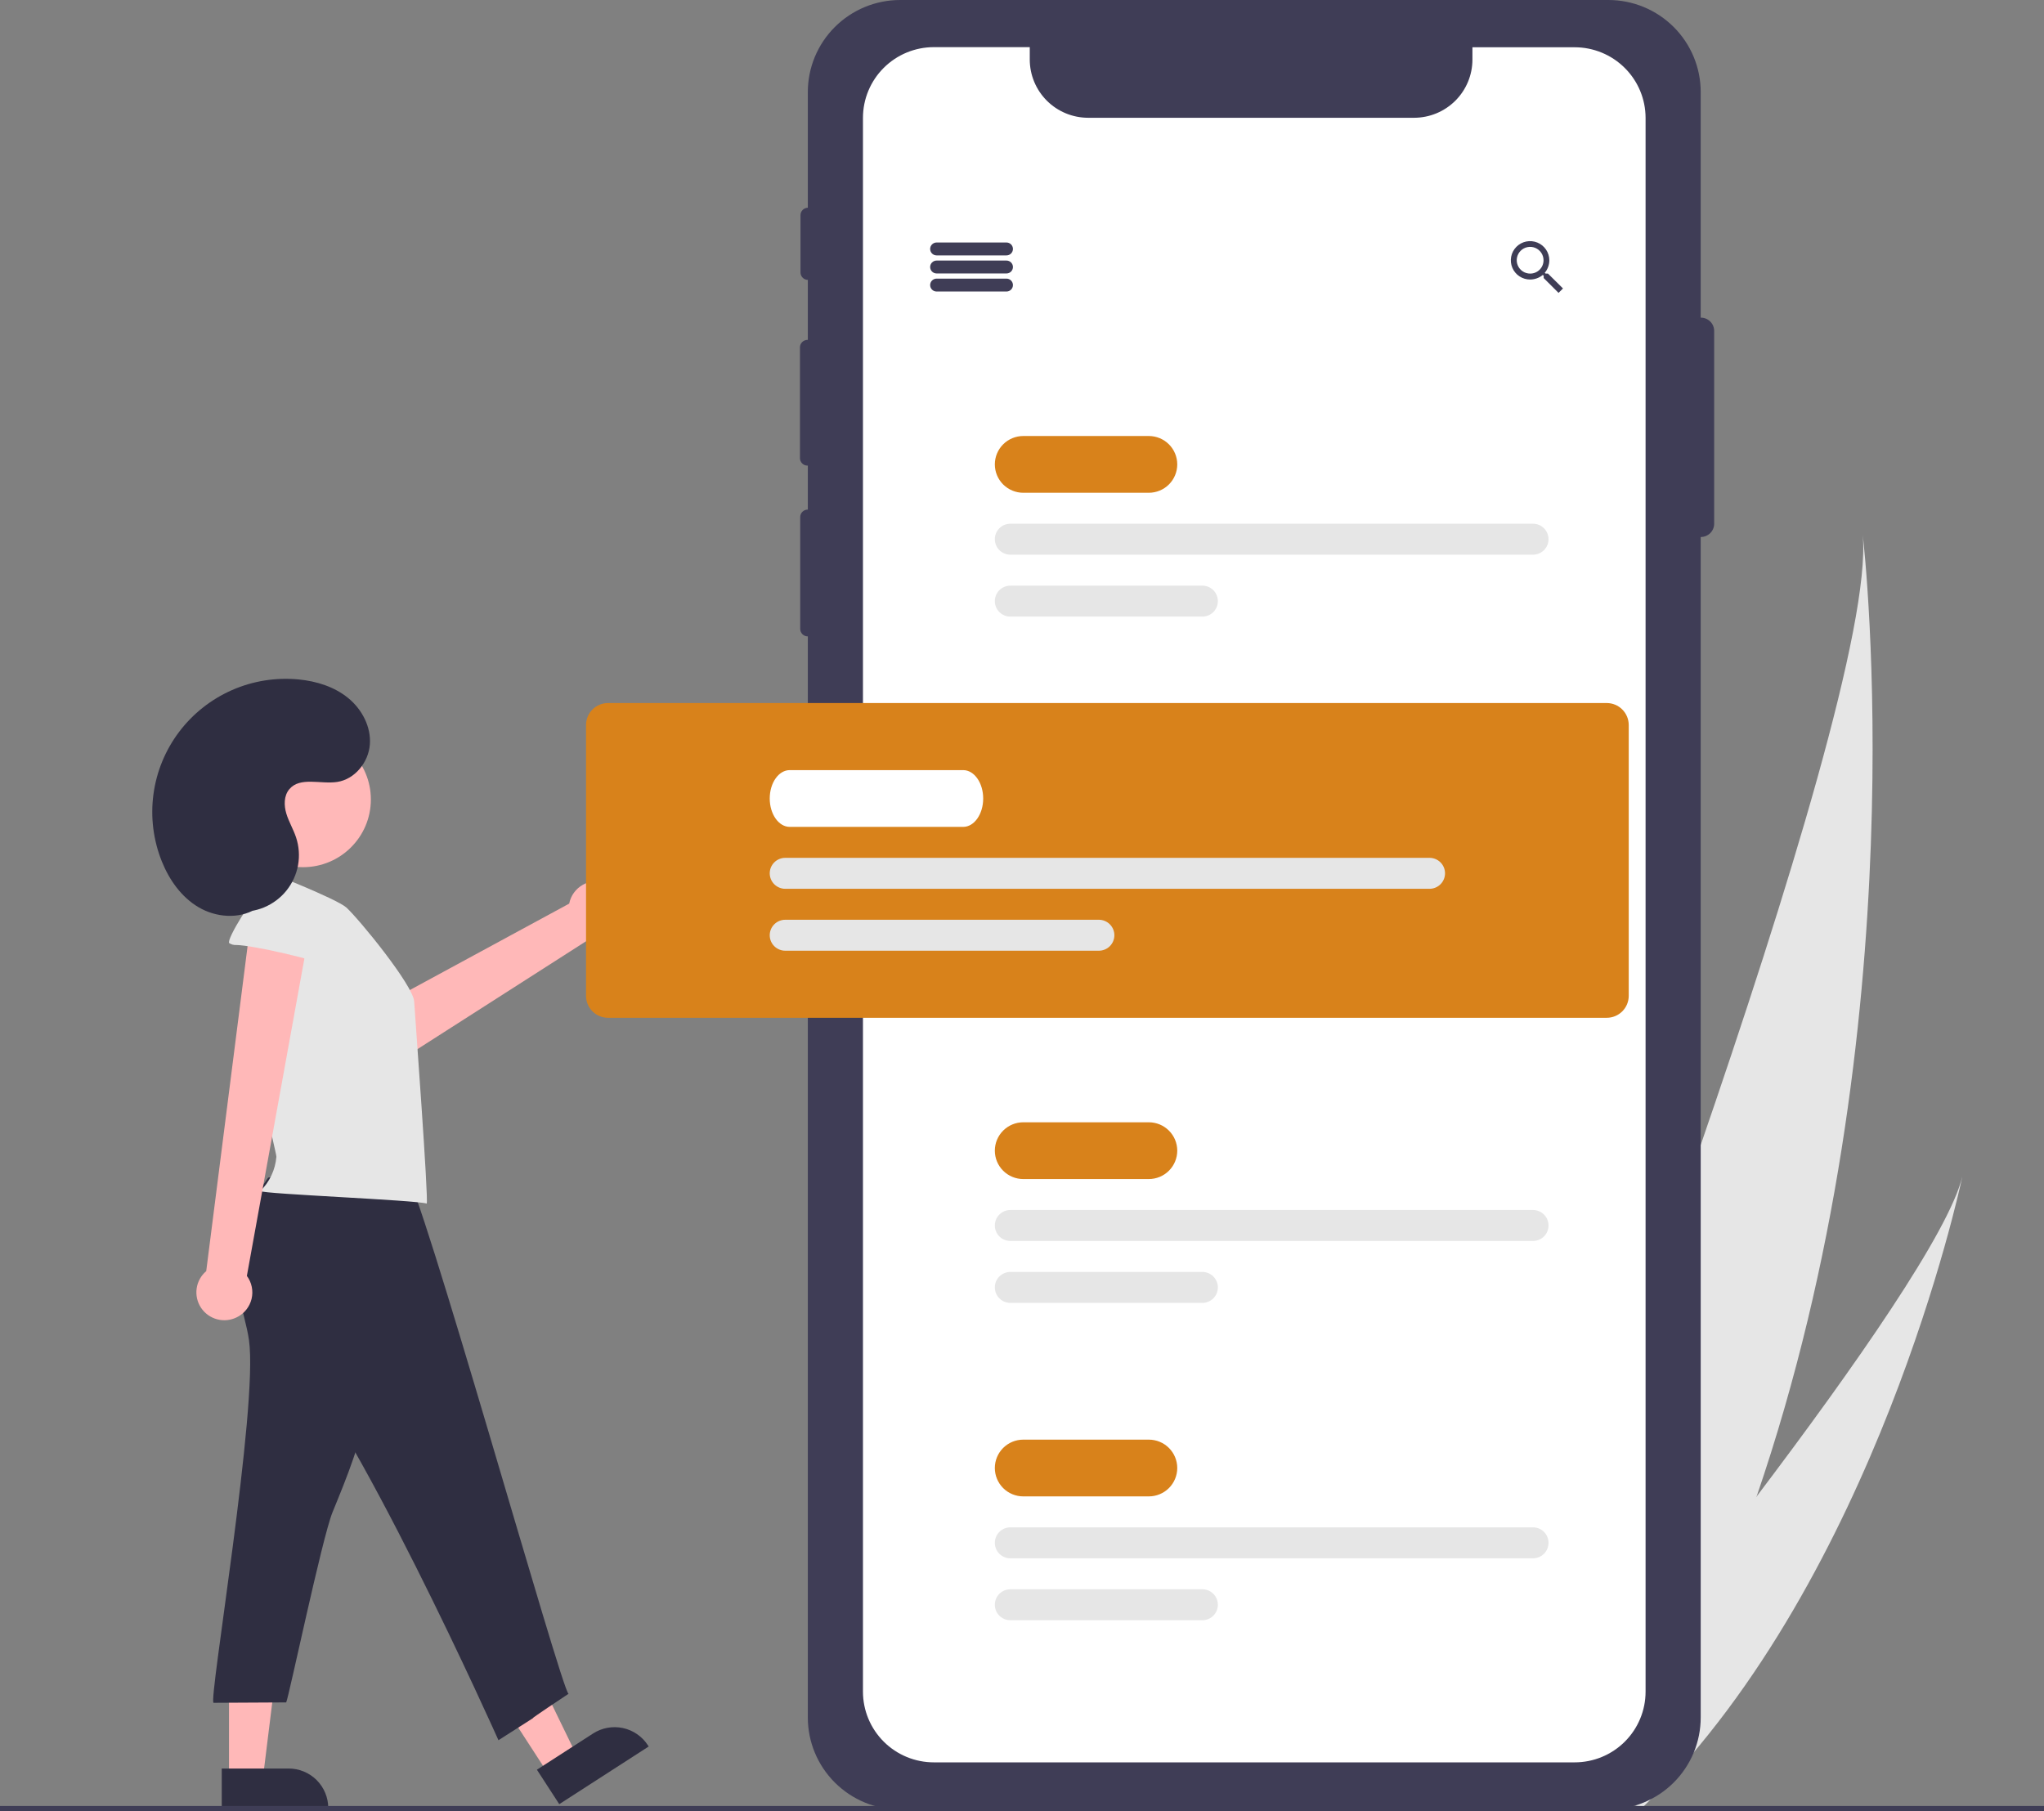 <svg width="158" height="140" viewBox="0 0 158 140" fill="none" xmlns="http://www.w3.org/2000/svg">
<rect x="0" y="0" width="158" height="140" fill="#808080" stroke="none"/>
<g clip-path="url(#clip0_168_117)">
<path d="M135.785 115.677C133.119 123.464 129.69 131.233 125.298 138.628C125.201 138.794 125.102 138.958 125.003 139.124L114.129 135.693C114.191 135.536 114.26 135.361 114.333 135.169C118.719 123.859 145.18 54.95 143.992 41.364C144.12 42.476 148.26 79.28 135.785 115.677Z" fill="#E6E6E6"/>
<path d="M127.396 139.289C127.248 139.44 127.096 139.59 126.944 139.736L118.786 137.162C118.897 137.029 119.025 136.873 119.173 136.695C121.589 133.753 128.771 124.945 135.785 115.677C143.322 105.718 150.665 95.229 151.694 90.919C151.488 91.899 145.051 121.733 127.396 139.289Z" fill="#E6E6E6"/>
<path d="M131.473 24.553C131.47 24.553 131.467 24.554 131.464 24.554V7.118C131.464 5.23 130.712 3.42 129.374 2.085C128.035 0.75 126.219 0 124.326 0H69.582C67.689 0 65.874 0.75 64.535 2.085C63.196 3.42 62.444 5.23 62.444 7.118V16.056C62.293 16.06 62.149 16.122 62.044 16.229C61.938 16.337 61.878 16.482 61.878 16.633V21.06C61.878 21.211 61.938 21.355 62.044 21.463C62.149 21.571 62.293 21.633 62.444 21.636V26.274H62.415C62.339 26.274 62.264 26.289 62.194 26.318C62.123 26.347 62.06 26.39 62.006 26.443C61.952 26.497 61.91 26.561 61.88 26.631C61.851 26.701 61.836 26.776 61.836 26.852V35.413C61.836 35.489 61.851 35.564 61.88 35.634C61.91 35.704 61.952 35.768 62.006 35.821C62.06 35.875 62.123 35.917 62.194 35.947C62.264 35.975 62.339 35.99 62.415 35.99H62.444V39.391H62.435C62.359 39.391 62.284 39.406 62.214 39.435C62.144 39.464 62.08 39.506 62.026 39.56C61.972 39.614 61.929 39.677 61.9 39.747C61.871 39.817 61.856 39.892 61.856 39.968V48.614C61.856 48.689 61.871 48.764 61.9 48.834C61.929 48.904 61.972 48.968 62.026 49.022C62.08 49.075 62.144 49.118 62.214 49.147C62.284 49.176 62.359 49.191 62.435 49.191H62.444V132.758C62.444 134.646 63.196 136.456 64.535 137.791C65.874 139.126 67.689 139.876 69.582 139.876H124.326C126.219 139.876 128.035 139.126 129.374 137.791C130.712 136.456 131.464 134.646 131.464 132.758V41.508C131.467 41.508 131.47 41.509 131.473 41.509C131.609 41.509 131.743 41.482 131.868 41.431C131.993 41.379 132.107 41.303 132.202 41.208C132.298 41.112 132.374 40.999 132.426 40.874C132.478 40.749 132.504 40.616 132.504 40.481V25.581C132.504 25.308 132.396 25.047 132.202 24.854C132.009 24.661 131.747 24.553 131.473 24.553Z" fill="#3F3D56"/>
<path d="M127.202 9.11V130.764C127.202 132.213 126.624 133.603 125.596 134.628C124.568 135.653 123.174 136.228 121.72 136.228H72.188C70.735 136.228 69.341 135.653 68.313 134.628C67.285 133.603 66.707 132.213 66.706 130.764V9.11C66.706 7.66 67.284 6.27 68.312 5.245C69.34 4.219 70.734 3.644 72.188 3.644H79.6V4.603C79.601 5.796 80.077 6.941 80.923 7.785C81.769 8.629 82.917 9.103 84.114 9.104H109.314C110.51 9.101 111.655 8.626 112.5 7.782C113.344 6.938 113.818 5.795 113.818 4.603V3.654H121.72C123.173 3.654 124.565 4.228 125.593 5.251C126.621 6.274 127.2 7.662 127.202 9.11Z" fill="white"/>
<path d="M46.882 68.262C46.589 68.149 46.275 68.101 45.962 68.122C45.648 68.143 45.343 68.233 45.068 68.384C44.793 68.535 44.555 68.745 44.37 68.998C44.185 69.251 44.058 69.542 43.998 69.849L26.347 79.419L29.45 82.902L45.842 72.412C46.367 72.479 46.898 72.352 47.334 72.054C47.771 71.756 48.083 71.309 48.211 70.798C48.339 70.286 48.275 69.746 48.03 69.278C47.785 68.811 47.377 68.449 46.882 68.262H46.882Z" fill="#FFB8B8"/>
<path d="M42.381 137.12L44.58 135.701L40.139 126.567L36.893 128.661L42.381 137.12Z" fill="#FFB8B8"/>
<path d="M50.143 135.002L43.23 139.46L41.503 136.797L45.844 133.997C46.526 133.557 47.355 133.406 48.149 133.575C48.943 133.745 49.637 134.222 50.078 134.902L50.143 135.002L50.143 135.002Z" fill="#2F2E41"/>
<path d="M17.702 137.45H20.322L21.568 127.375H17.702V137.45Z" fill="#FFB8B8"/>
<path d="M25.373 139.875H17.141V136.704H22.312C22.714 136.704 23.112 136.783 23.483 136.936C23.855 137.09 24.192 137.314 24.477 137.598C24.761 137.882 24.986 138.218 25.14 138.589C25.294 138.959 25.373 139.356 25.373 139.757V139.875Z" fill="#2F2E41"/>
<path d="M77.8 19.742H72.4C72.267 19.742 72.14 19.69 72.046 19.596C71.953 19.503 71.9 19.376 71.9 19.244C71.9 19.111 71.953 18.985 72.046 18.891C72.14 18.798 72.267 18.745 72.4 18.745H77.8C77.933 18.745 78.06 18.798 78.154 18.891C78.247 18.985 78.3 19.111 78.3 19.244C78.3 19.376 78.247 19.503 78.154 19.596C78.06 19.69 77.933 19.742 77.8 19.742Z" fill="#3F3D56"/>
<path d="M77.8 21.138H72.4C72.267 21.138 72.14 21.086 72.046 20.992C71.953 20.899 71.9 20.772 71.9 20.64C71.9 20.508 71.953 20.381 72.046 20.287C72.14 20.194 72.267 20.141 72.4 20.141H77.8C77.933 20.141 78.06 20.194 78.154 20.287C78.247 20.381 78.3 20.508 78.3 20.64C78.3 20.772 78.247 20.899 78.154 20.992C78.06 21.086 77.933 21.138 77.8 21.138Z" fill="#3F3D56"/>
<path d="M77.8 22.534H72.4C72.267 22.534 72.14 22.482 72.046 22.388C71.953 22.295 71.9 22.168 71.9 22.036C71.9 21.904 71.953 21.777 72.046 21.683C72.14 21.59 72.267 21.537 72.4 21.537H77.8C77.933 21.537 78.06 21.59 78.154 21.683C78.247 21.777 78.3 21.904 78.3 22.036C78.3 22.168 78.247 22.295 78.154 22.388C78.06 22.482 77.933 22.534 77.8 22.534Z" fill="#3F3D56"/>
<path d="M119.658 21.148H119.476L119.406 21.09C119.636 20.817 119.762 20.472 119.762 20.115C119.761 19.822 119.672 19.535 119.507 19.292C119.342 19.049 119.109 18.86 118.836 18.749C118.564 18.639 118.265 18.611 117.976 18.669C117.688 18.728 117.423 18.871 117.216 19.08C117.01 19.288 116.869 19.553 116.813 19.841C116.758 20.13 116.789 20.428 116.903 20.698C117.017 20.969 117.209 21.2 117.454 21.361C117.7 21.523 117.988 21.608 118.282 21.607C118.639 21.604 118.984 21.479 119.258 21.252L119.326 21.31V21.493L120.474 22.64L120.818 22.297L119.658 21.148ZM118.282 21.148C118.077 21.149 117.877 21.089 117.706 20.976C117.535 20.863 117.402 20.703 117.323 20.514C117.244 20.326 117.222 20.118 117.261 19.918C117.301 19.717 117.399 19.533 117.543 19.387C117.687 19.242 117.871 19.143 118.072 19.103C118.273 19.062 118.481 19.082 118.671 19.159C118.861 19.237 119.023 19.369 119.137 19.538C119.252 19.707 119.313 19.907 119.314 20.111L119.314 20.115C119.315 20.25 119.289 20.384 119.238 20.509C119.187 20.634 119.112 20.747 119.017 20.843C118.922 20.939 118.809 21.015 118.684 21.068C118.559 21.12 118.426 21.147 118.29 21.148C118.288 21.148 118.285 21.148 118.282 21.148H118.282Z" fill="#3F3D56"/>
<path d="M88.801 38.09H79.1C78.516 38.09 77.957 37.859 77.544 37.448C77.132 37.036 76.9 36.478 76.9 35.896C76.9 35.315 77.132 34.757 77.544 34.345C77.957 33.934 78.516 33.703 79.1 33.703H88.801C89.385 33.703 89.944 33.934 90.357 34.345C90.769 34.757 91.001 35.315 91.001 35.896C91.001 36.478 90.769 37.036 90.357 37.448C89.944 37.859 89.385 38.09 88.801 38.09Z" fill="#D8821B"/>
<path d="M118.5 42.876H78.1C77.782 42.876 77.477 42.75 77.251 42.526C77.026 42.301 76.9 41.997 76.9 41.68C76.9 41.362 77.026 41.058 77.251 40.834C77.477 40.609 77.782 40.483 78.1 40.483H118.5C118.818 40.483 119.123 40.609 119.349 40.834C119.574 41.058 119.7 41.362 119.7 41.68C119.7 41.997 119.574 42.301 119.349 42.526C119.123 42.75 118.818 42.876 118.5 42.876Z" fill="#E6E6E6"/>
<path d="M92.94 47.663H78.1C77.782 47.663 77.477 47.537 77.251 47.312C77.026 47.088 76.9 46.783 76.9 46.466C76.9 46.149 77.026 45.844 77.251 45.62C77.477 45.396 77.782 45.27 78.1 45.27H92.94C93.258 45.27 93.564 45.396 93.789 45.62C94.014 45.844 94.14 46.149 94.14 46.466C94.14 46.783 94.014 47.088 93.789 47.312C93.564 47.537 93.258 47.663 92.94 47.663Z" fill="#E6E6E6"/>
<path d="M88.801 91.139H79.1C78.516 91.139 77.957 90.908 77.544 90.496C77.132 90.085 76.9 89.527 76.9 88.945C76.9 88.363 77.132 87.805 77.544 87.394C77.957 86.983 78.516 86.751 79.1 86.751H88.801C89.385 86.751 89.944 86.983 90.357 87.394C90.769 87.805 91.001 88.363 91.001 88.945C91.001 89.527 90.769 90.085 90.357 90.496C89.944 90.908 89.385 91.139 88.801 91.139Z" fill="#D8821B"/>
<path d="M118.5 95.925H78.1C77.782 95.925 77.477 95.799 77.251 95.575C77.026 95.35 76.9 95.046 76.9 94.729C76.9 94.412 77.026 94.107 77.251 93.883C77.477 93.658 77.782 93.532 78.1 93.532H118.5C118.818 93.532 119.123 93.658 119.349 93.883C119.574 94.107 119.7 94.412 119.7 94.729C119.7 95.046 119.574 95.35 119.349 95.575C119.123 95.799 118.818 95.925 118.5 95.925Z" fill="#E6E6E6"/>
<path d="M92.94 100.712H78.1C77.782 100.712 77.477 100.586 77.251 100.361C77.026 100.137 76.9 99.833 76.9 99.515C76.9 99.198 77.026 98.894 77.251 98.669C77.477 98.445 77.782 98.319 78.1 98.319H92.94C93.258 98.319 93.564 98.445 93.789 98.669C94.014 98.894 94.14 99.198 94.14 99.515C94.14 99.833 94.014 100.137 93.789 100.361C93.564 100.586 93.258 100.712 92.94 100.712Z" fill="#E6E6E6"/>
<path d="M88.801 115.669H79.1C78.516 115.669 77.957 115.438 77.544 115.027C77.132 114.615 76.9 114.057 76.9 113.475C76.9 112.894 77.132 112.336 77.544 111.924C77.957 111.513 78.516 111.282 79.1 111.282H88.801C89.385 111.282 89.944 111.513 90.357 111.924C90.769 112.336 91.001 112.894 91.001 113.475C91.001 114.057 90.769 114.615 90.357 115.027C89.944 115.438 89.385 115.669 88.801 115.669Z" fill="#D8821B"/>
<path d="M118.5 120.456H78.1C77.782 120.456 77.477 120.33 77.251 120.105C77.026 119.881 76.9 119.576 76.9 119.259C76.9 118.942 77.026 118.637 77.251 118.413C77.477 118.189 77.782 118.062 78.1 118.062H118.5C118.818 118.062 119.123 118.189 119.349 118.413C119.574 118.637 119.7 118.942 119.7 119.259C119.7 119.576 119.574 119.881 119.349 120.105C119.123 120.33 118.818 120.456 118.5 120.456Z" fill="#E6E6E6"/>
<path d="M92.94 125.242H78.1C77.782 125.242 77.477 125.116 77.251 124.892C77.026 124.667 76.9 124.363 76.9 124.045C76.9 123.728 77.026 123.424 77.251 123.199C77.477 122.975 77.782 122.849 78.1 122.849H92.94C93.258 122.849 93.564 122.975 93.789 123.199C94.014 123.424 94.14 123.728 94.14 124.045C94.14 124.363 94.014 124.667 93.789 124.892C93.564 125.116 93.258 125.242 92.94 125.242Z" fill="#E6E6E6"/>
<path d="M124.2 78.674H47C46.549 78.674 46.117 78.495 45.798 78.177C45.48 77.86 45.3 77.429 45.3 76.979V56.039C45.3 55.59 45.48 55.159 45.798 54.841C46.117 54.523 46.549 54.344 47 54.344H124.2C124.651 54.344 125.083 54.523 125.401 54.841C125.72 55.159 125.899 55.59 125.9 56.039V76.979C125.899 77.429 125.72 77.86 125.401 78.177C125.083 78.495 124.651 78.674 124.2 78.674Z" fill="#D8821B"/>
<path d="M19.246 103.588C19.984 108.751 16.076 131.626 16.51 131.624L22.122 131.594C22.322 131.211 24.898 118.868 25.706 116.888C26.834 114.14 27.972 111.358 28.416 108.422C28.834 105.666 28.628 102.858 28.356 100.084C28.369 100.001 28.362 99.917 28.335 99.838C28.309 99.758 28.264 99.687 28.204 99.628C28.144 99.57 28.071 99.526 27.991 99.501C27.912 99.477 27.827 99.471 27.744 99.485L20.214 99.099C18.662 99.019 18.294 98.68 18.53 100.199C18.694 101.334 19.082 102.439 19.246 103.588Z" fill="#2F2E41"/>
<path d="M20.726 91.033C19.196 93.227 17.592 95.752 18.1 98.378C18.486 100.373 20.01 101.918 21.448 103.364C27.196 109.12 38.53 134.516 38.53 134.516C44 131.025 38.4 134.615 43.95 130.926C43.458 130.888 32.28 90.82 31.354 90.766C27.608 90.519 24.376 90.154 20.726 91.033Z" fill="#2F2E41"/>
<path d="M26.778 70.153C26.001 69.462 20.54 67.331 20.54 67.331C20.439 67.317 20.337 67.32 20.238 67.34C19.927 67.418 19.785 67.803 19.852 68.114C19.918 68.426 19.373 73.544 19.233 75.871C18.987 79.933 21.386 89.134 21.365 89.415C21.283 90.419 20.842 91.359 20.123 92.066C20.31 92.297 32.176 92.761 32.983 93.035C33.146 92.829 32.065 78.235 32.015 77.41C31.932 76.159 27.804 71.101 26.778 70.153Z" fill="#E6E6E6"/>
<path d="M18.315 101.82C18.596 101.681 18.843 101.482 19.038 101.236C19.234 100.991 19.373 100.707 19.447 100.402C19.52 100.097 19.525 99.781 19.462 99.474C19.4 99.167 19.27 98.877 19.083 98.626L24.09 70.996L19.418 70.935L15.941 98.257C15.538 98.598 15.274 99.076 15.201 99.598C15.127 100.12 15.248 100.651 15.54 101.09C15.833 101.529 16.277 101.846 16.788 101.981C17.3 102.116 17.843 102.058 18.315 101.82H18.315Z" fill="#FFB8B8"/>
<path d="M18.274 73.047C18.079 73.061 17.885 73.01 17.722 72.903C17.444 72.666 19.712 69.034 20.16 68.98C21.618 68.813 23.118 68.757 24.532 69.15C25.946 69.543 27.276 70.436 27.908 71.758C28.172 72.309 26.258 75.079 25.388 74.672C24.346 74.185 19.646 73.081 18.274 73.047Z" fill="#E6E6E6"/>
<path d="M23.42 67.033C26.319 67.033 28.668 64.69 28.668 61.8C28.668 58.91 26.319 56.567 23.42 56.567C20.522 56.567 18.173 58.91 18.173 61.8C18.173 64.69 20.522 67.033 23.42 67.033Z" fill="#FFB8B8"/>
<path d="M18.266 70.452C18.995 70.528 19.732 70.421 20.409 70.14C21.086 69.858 21.681 69.412 22.14 68.843C22.599 68.273 22.908 67.597 23.038 66.877C23.168 66.158 23.114 65.417 22.883 64.723C22.674 64.097 22.325 63.523 22.134 62.892C21.943 62.26 21.937 61.513 22.362 61.007C23.192 60.016 24.791 60.639 26.071 60.442C27.434 60.233 28.48 58.928 28.589 57.557C28.698 56.186 27.981 54.829 26.914 53.957C25.847 53.085 24.471 52.656 23.098 52.521C21.335 52.349 19.557 52.631 17.936 53.342C16.314 54.054 14.903 55.169 13.839 56.581C12.775 57.994 12.093 59.656 11.86 61.407C11.627 63.158 11.85 64.94 12.507 66.58C13.081 68.011 14.018 69.344 15.349 70.128C16.679 70.912 18.437 71.062 19.763 70.271" fill="#2F2E41"/>
<path d="M74.455 63.917H61.045C60.193 63.917 59.5 62.932 59.5 61.723C59.5 60.513 60.193 59.529 61.045 59.529H74.455C75.307 59.529 76 60.513 76 61.723C76 62.932 75.307 63.917 74.455 63.917Z" fill="white"/>
<path d="M110.5 68.703H60.7C60.382 68.703 60.077 68.577 59.852 68.353C59.626 68.128 59.5 67.824 59.5 67.506C59.5 67.189 59.626 66.885 59.852 66.66C60.077 66.436 60.382 66.31 60.7 66.31H110.5C110.818 66.31 111.123 66.436 111.349 66.66C111.574 66.885 111.7 67.189 111.7 67.506C111.7 67.824 111.574 68.128 111.349 68.353C111.123 68.577 110.818 68.703 110.5 68.703Z" fill="#E6E6E6"/>
<path d="M84.94 73.489H60.7C60.382 73.489 60.077 73.363 59.852 73.139C59.626 72.915 59.5 72.61 59.5 72.293C59.5 71.975 59.626 71.671 59.852 71.447C60.077 71.222 60.382 71.096 60.7 71.096H84.94C85.258 71.096 85.564 71.222 85.789 71.447C86.014 71.671 86.14 71.975 86.14 72.293C86.14 72.61 86.014 72.915 85.789 73.139C85.564 73.363 85.258 73.489 84.94 73.489Z" fill="#E6E6E6"/>
<path d="M158 139.601H0V140H158V139.601Z" fill="#3F3D56"/>
</g>
<defs>
<clipPath id="clip0_168_117">
<rect width="158" height="140" fill="white"/>
</clipPath>
</defs>
</svg>
